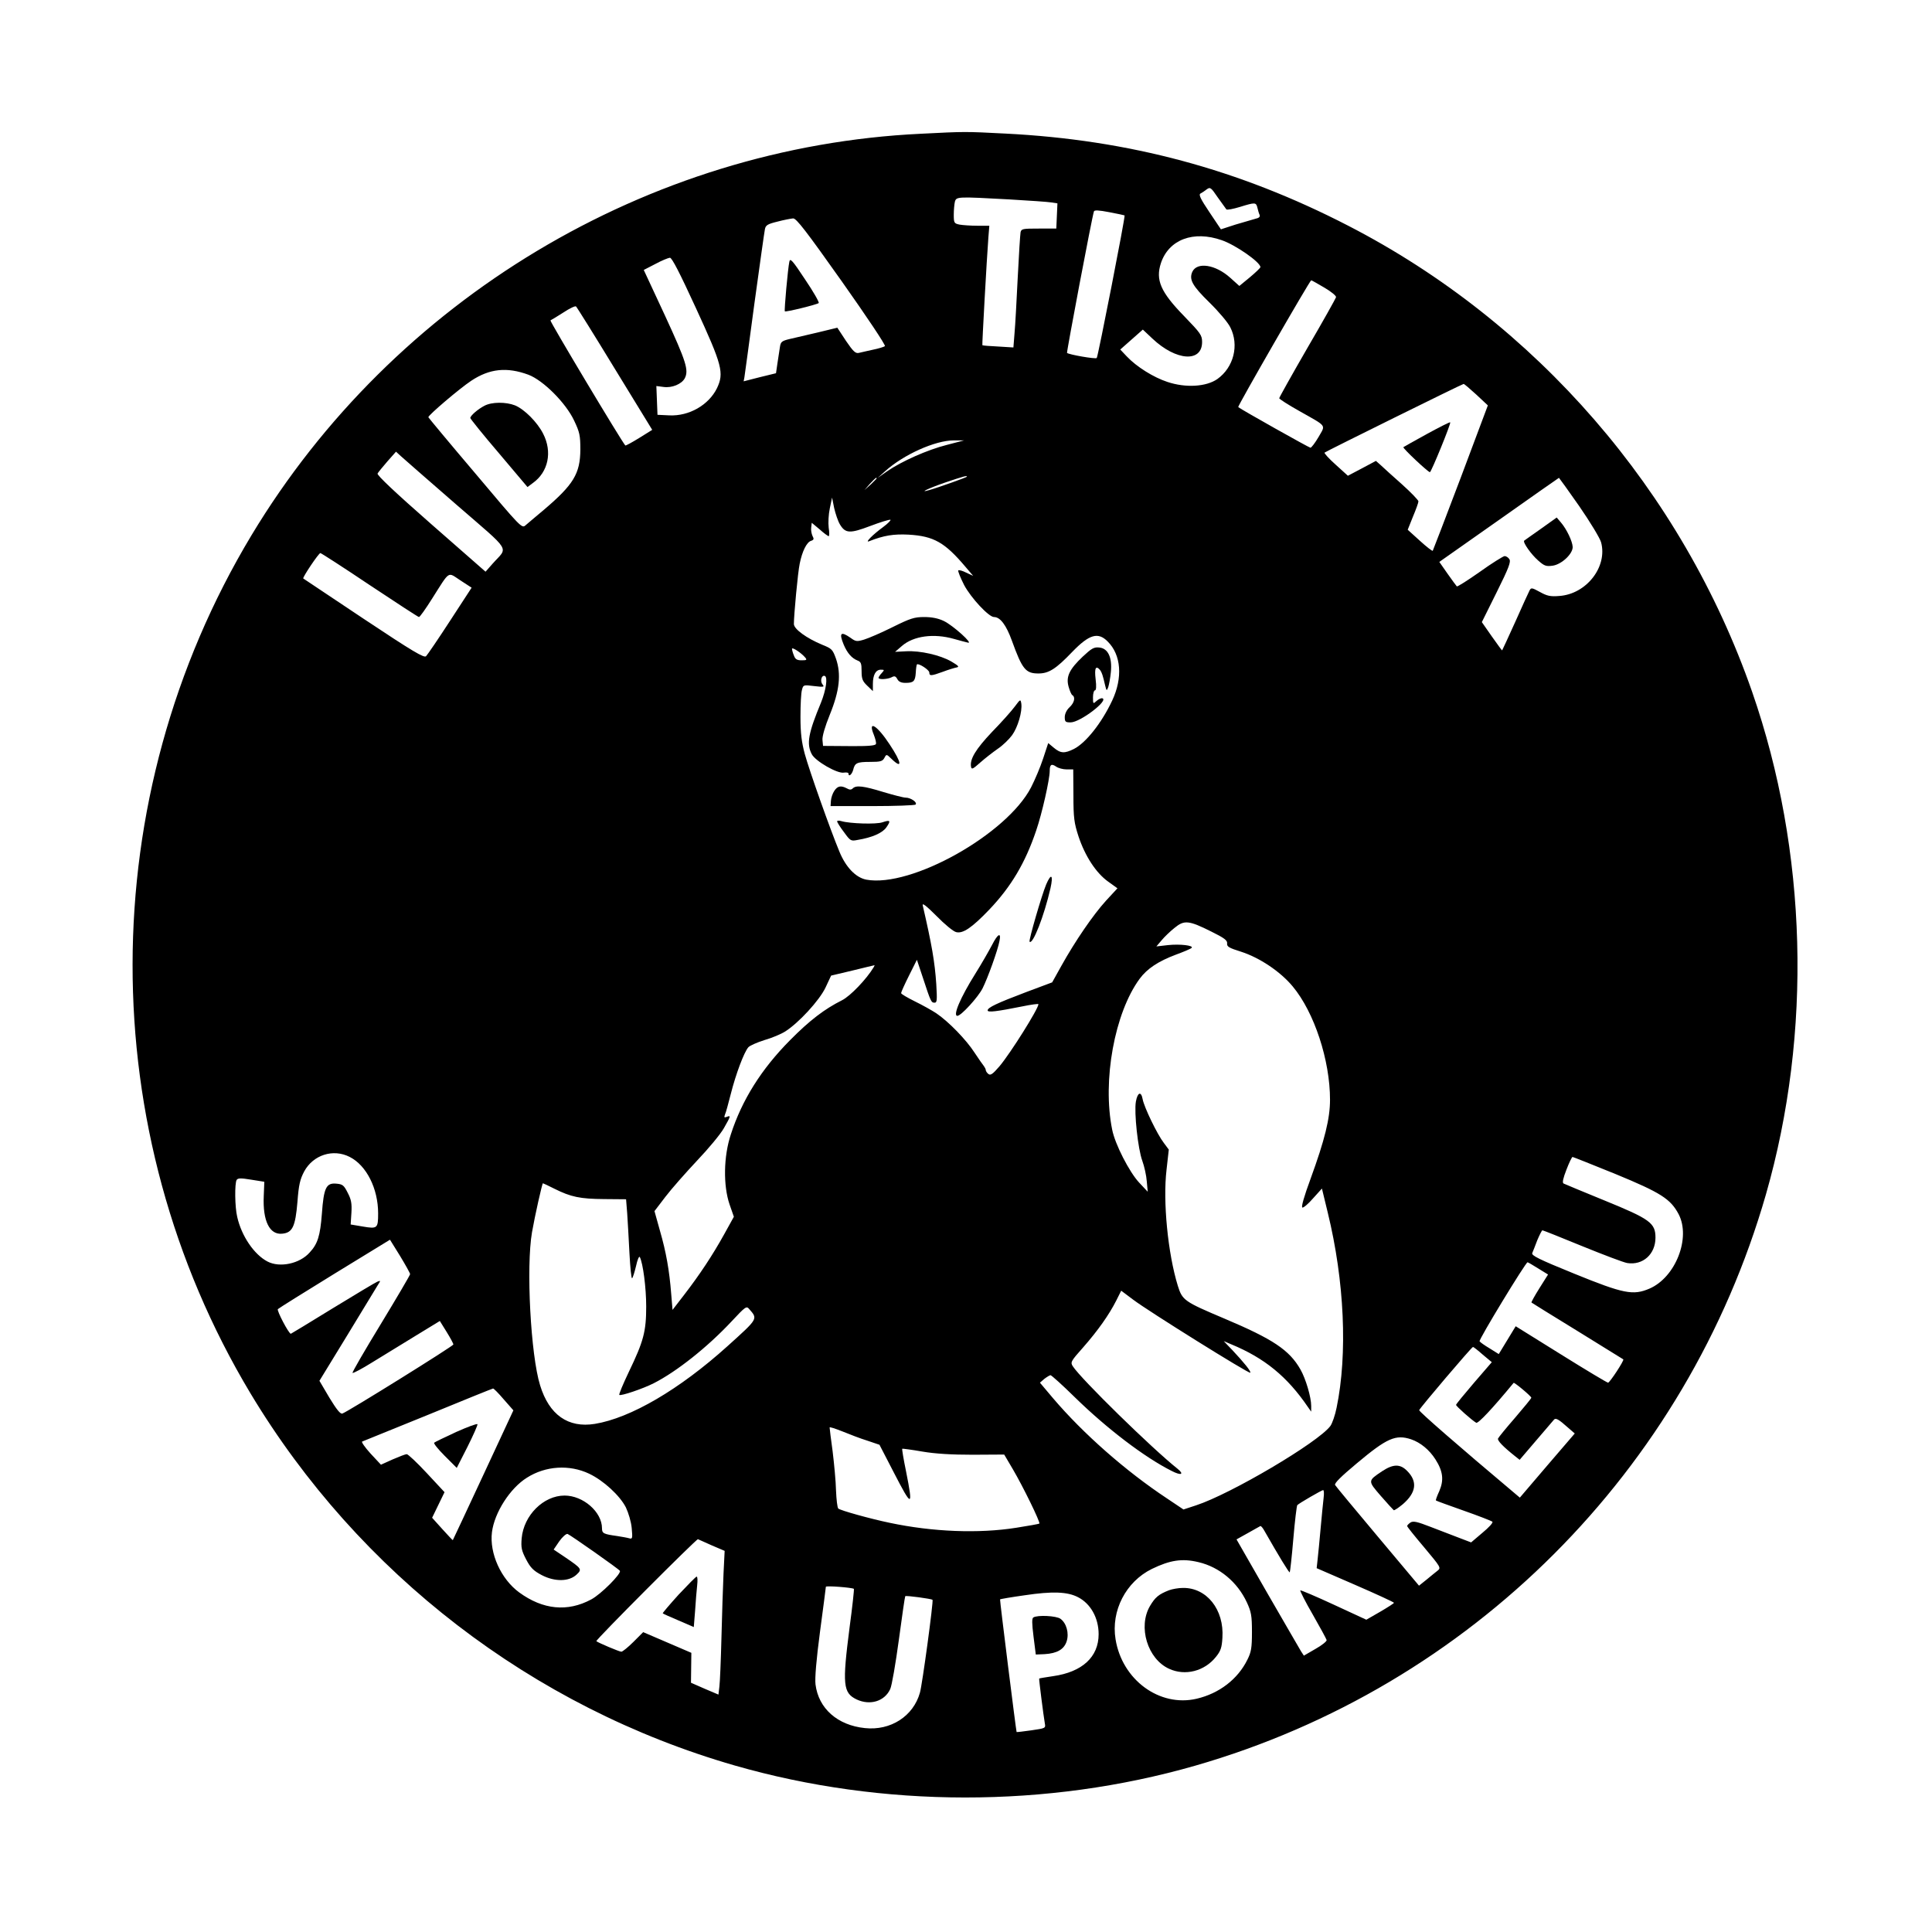 <?xml version="1.0" encoding="UTF-8" standalone="yes"?>
<svg version="1.0" xmlns="http://www.w3.org/2000/svg" width="100mm" height="100mm" viewBox="0 0 1027 1027" preserveAspectRatio="xMidYMid meet">
  <g transform="translate(0,1027) scale(0.1,-0.1)" fill="#000000" stroke="none">
    <path d="M4895 9559 c-1451 -69 -2803 -880 -3558 -2134 -841 -1398 -843 -3165
-6 -4561 576 -959 1499 -1669 2575 -1979 786 -226 1660 -227 2447 -1 1465 421
2612 1569 3034 3036 247 861 221 1826 -73 2672 -372 1068 -1148 1964 -2149
2479 -580 299 -1163 456 -1822 489 -214 11 -212 11 -448 -1z m1624 -402 c4 -4
36 2 72 13 81 25 86 25 93 -4 3 -13 8 -31 12 -39 3 -10 -4 -16 -23 -20 -15 -4
-63 -18 -106 -31 l-77 -25 -61 91 c-47 70 -58 93 -48 99 8 4 23 14 33 22 19
14 23 11 59 -42 22 -31 42 -59 46 -64z m-1154 53 c104 -6 205 -13 223 -16 l33
-5 -3 -67 -3 -67 -93 0 c-85 0 -93 -1 -97 -20 -2 -11 -9 -119 -15 -240 -6
-121 -13 -254 -17 -296 l-6 -76 -81 5 c-44 2 -82 5 -84 7 -2 2 23 455 32 573
l5 62 -63 0 c-35 0 -78 3 -95 6 -29 6 -31 9 -31 53 0 25 3 56 6 69 8 27 13 27
289 12z m613 -85 c5 -4 -141 -749 -148 -758 -6 -7 -148 18 -158 27 -3 4 133
724 143 752 2 8 25 7 82 -4 43 -8 79 -16 81 -17z m-1503 -351 c130 -184 234
-339 229 -344 -5 -4 -34 -13 -64 -19 -30 -7 -64 -14 -75 -17 -17 -4 -30 8 -68
64 l-46 70 -103 -25 c-57 -13 -124 -29 -150 -35 -42 -10 -48 -15 -52 -42 -3
-17 -8 -55 -13 -85 l-8 -55 -86 -21 -86 -22 4 21 c2 12 26 188 53 391 28 204
53 382 56 396 4 22 14 28 67 41 34 9 71 16 83 17 17 1 70 -68 259 -335z m2020
219 c73 -25 205 -117 205 -143 0 -4 -25 -28 -56 -54 l-56 -46 -49 44 c-78 70
-176 85 -201 31 -18 -41 0 -74 91 -163 49 -48 99 -107 111 -132 48 -95 18
-213 -69 -275 -59 -41 -168 -48 -266 -15 -73 24 -163 80 -215 135 l-35 37 60
53 60 53 51 -48 c126 -119 264 -128 264 -18 0 36 -8 47 -95 137 -126 129 -153
193 -124 282 42 126 173 175 324 122z m-2796 -360 c140 -304 151 -345 112
-427 -44 -89 -148 -149 -253 -144 l-63 3 -3 77 -3 76 39 -5 c44 -6 95 15 112
46 22 43 8 88 -104 331 l-114 245 62 32 c33 18 68 32 77 33 11 0 52 -80 138
-267z m3341 108 c36 -21 64 -44 62 -51 -2 -7 -70 -129 -153 -271 -82 -142
-149 -262 -149 -266 0 -4 48 -35 107 -68 150 -85 140 -71 102 -138 -18 -31
-38 -57 -43 -57 -7 0 -363 200 -384 216 -5 3 381 674 388 674 3 0 34 -18 70
-39z m-3772 -431 l199 -325 -69 -43 c-39 -24 -72 -42 -74 -40 -19 20 -404 663
-398 665 5 2 36 21 69 42 33 22 63 36 67 32 4 -3 97 -152 206 -331z m-459 -32
c79 -30 199 -150 243 -244 29 -61 33 -78 33 -154 -1 -128 -36 -186 -195 -321
-41 -34 -84 -71 -96 -81 -20 -18 -23 -15 -267 275 -136 160 -248 295 -250 299
-3 9 166 153 228 194 98 65 190 74 304 32z m5038 -105 l62 -58 -144 -384 c-80
-211 -147 -386 -149 -389 -3 -2 -34 22 -69 54 l-64 58 28 70 c16 38 29 74 29
81 0 6 -39 47 -87 90 -49 43 -99 89 -113 102 l-26 23 -75 -40 -74 -39 -65 59
c-36 32 -62 61 -59 64 6 6 730 364 739 365 3 1 33 -25 67 -56z m-2814 -268
c-103 -26 -240 -87 -317 -140 l-51 -36 40 36 c97 88 266 164 365 164 l55 0
-92 -24z m-2610 -315 c303 -263 278 -223 195 -317 l-37 -42 -291 255 c-188
165 -288 259 -283 267 4 7 27 35 52 64 l46 52 25 -23 c14 -13 146 -128 293
-256z m2717 146 c0 -3 -153 -58 -200 -71 -62 -18 -1 11 87 41 98 33 113 37
113 30z m-480 -9 c0 -2 -15 -16 -32 -33 l-33 -29 29 33 c28 30 36 37 36 29z
m3735 -148 c58 -84 110 -170 116 -192 35 -130 -78 -275 -222 -285 -48 -4 -65
0 -103 21 -42 23 -47 24 -55 9 -5 -9 -39 -84 -76 -167 -37 -82 -69 -151 -70
-152 -1 -2 -25 32 -55 74 l-53 76 79 159 c64 129 77 162 67 176 -6 9 -17 16
-25 16 -8 -1 -68 -38 -132 -84 -64 -45 -119 -80 -122 -77 -3 3 -25 33 -49 67
l-44 63 317 223 c174 123 318 224 319 224 1 0 50 -68 108 -151z m-3930 -97
c29 -48 53 -49 161 -8 53 20 101 35 107 33 5 -1 -12 -19 -39 -39 -55 -40 -99
-85 -74 -75 79 31 130 39 210 35 134 -8 192 -41 302 -171 l41 -48 -37 17 c-19
10 -38 15 -42 12 -3 -4 11 -38 31 -78 37 -69 131 -170 159 -170 33 0 65 -43
95 -126 55 -152 73 -174 141 -174 55 0 93 24 180 115 90 93 137 107 188 55 72
-71 81 -193 24 -314 -56 -119 -139 -224 -203 -257 -50 -25 -71 -24 -107 6
l-30 25 -27 -82 c-15 -46 -44 -114 -64 -153 -129 -250 -638 -535 -876 -491
-56 11 -109 66 -143 149 -49 118 -160 431 -184 519 -17 63 -23 110 -23 198 0
63 3 127 8 143 7 27 8 27 65 20 51 -6 56 -5 44 9 -14 17 -5 51 12 45 17 -6 7
-75 -20 -142 -67 -161 -78 -219 -49 -274 19 -37 137 -105 171 -98 13 2 24 0
24 -4 0 -21 18 -7 25 18 9 38 20 43 92 43 53 0 64 3 74 21 11 21 11 21 38 -5
59 -57 55 -21 -10 77 -66 101 -118 133 -84 51 8 -21 14 -43 11 -49 -3 -9 -46
-12 -143 -11 l-138 1 -3 31 c-2 19 13 71 39 135 52 128 61 215 33 297 -18 50
-22 54 -74 75 -82 34 -150 83 -150 110 0 47 21 275 31 321 13 65 37 114 60
121 15 5 17 10 8 26 -5 11 -9 31 -7 45 l3 25 42 -35 c22 -20 44 -36 48 -36 4
0 4 20 0 45 -3 26 -1 70 6 103 l12 57 11 -55 c7 -30 20 -70 31 -88z m-2500
-322 c140 -93 258 -170 262 -170 5 0 36 44 70 98 97 153 81 142 150 97 l60
-39 -114 -175 c-63 -97 -121 -182 -128 -189 -10 -11 -68 23 -331 198 -176 117
-320 214 -322 215 -5 5 82 135 91 135 4 0 122 -76 262 -170z m2315 -385 c11
-13 8 -15 -19 -15 -25 0 -34 6 -41 26 -6 14 -10 30 -10 35 0 11 49 -21 70 -46z
m1390 -595 l35 0 1 -138 c0 -120 4 -147 27 -218 35 -105 93 -194 157 -240 l50
-36 -61 -66 c-69 -76 -164 -215 -237 -346 l-49 -88 -139 -52 c-156 -59 -204
-82 -204 -97 0 -12 48 -6 183 21 48 10 87 15 87 12 0 -24 -148 -260 -207 -330
-36 -42 -48 -50 -59 -41 -8 6 -14 16 -14 21 0 5 -5 14 -10 21 -6 7 -28 39 -50
72 -44 68 -136 163 -202 208 -24 16 -76 45 -115 64 -40 20 -73 39 -73 44 0 5
19 47 42 93 l42 84 32 -96 c42 -128 44 -132 62 -132 13 0 14 13 9 98 -8 120
-24 211 -72 419 -4 16 19 -2 73 -56 43 -44 90 -83 105 -86 36 -9 84 24 176
120 116 122 191 248 249 420 31 90 72 272 72 317 0 34 9 40 34 23 11 -8 36
-15 56 -15z m769 -862 c69 -34 86 -47 84 -63 -2 -17 10 -24 74 -44 97 -31 209
-105 275 -185 114 -137 198 -391 198 -602 0 -100 -28 -213 -103 -419 -35 -95
-51 -151 -44 -154 6 -2 32 20 57 49 l47 52 31 -128 c89 -364 106 -752 47
-1037 -8 -40 -23 -83 -33 -97 -64 -87 -530 -362 -714 -422 l-67 -22 -88 59
c-219 145 -445 344 -605 532 l-70 83 23 20 c13 10 28 19 33 20 5 0 64 -53 130
-118 170 -166 369 -318 514 -391 50 -26 69 -19 32 11 -136 108 -513 477 -557
545 -14 21 -11 27 55 101 78 89 137 172 176 249 l26 52 64 -48 c79 -60 616
-395 622 -388 6 6 -34 55 -95 120 l-46 48 40 -17 c177 -73 298 -172 408 -334
l17 -24 0 30 c0 47 -29 145 -57 194 -59 104 -147 162 -405 271 -213 90 -223
97 -247 174 -53 172 -80 448 -60 617 l12 107 -26 35 c-35 45 -105 190 -113
233 -8 44 -27 37 -36 -13 -10 -58 11 -251 34 -314 11 -30 22 -80 24 -110 l5
-55 -46 49 c-52 56 -128 204 -143 281 -53 261 13 621 146 802 40 54 99 93 192
128 41 15 79 31 84 36 14 13 -61 22 -126 15 l-61 -7 28 33 c15 18 46 48 69 66
51 42 75 40 195 -20z m-1795 -190 c-38 -63 -124 -153 -168 -175 -95 -48 -171
-106 -276 -212 -152 -153 -256 -318 -315 -501 -39 -117 -41 -272 -7 -372 l23
-66 -52 -94 c-61 -110 -129 -213 -213 -322 l-61 -79 -7 84 c-10 127 -27 223
-60 337 l-29 104 58 76 c32 42 108 128 168 192 61 64 125 141 143 173 37 65
38 69 15 60 -13 -5 -15 -3 -9 13 5 10 18 60 31 110 26 103 70 221 93 247 8 9
47 26 85 38 39 11 89 32 111 46 71 45 181 164 214 233 l30 64 114 27 c62 15
114 28 116 28 2 1 0 -5 -4 -11z m-2785 -1008 c89 -45 151 -168 151 -300 0 -80
-4 -83 -81 -70 l-65 11 4 62 c3 50 -1 71 -20 107 -20 40 -27 45 -60 48 -54 5
-67 -21 -77 -160 -9 -117 -22 -160 -65 -206 -53 -60 -159 -82 -224 -48 -71 37
-138 135 -161 237 -13 53 -14 179 -3 197 7 10 23 10 78 1 l69 -11 -3 -76 c-6
-132 31 -207 98 -200 55 5 70 38 81 168 7 93 14 121 36 163 48 88 154 122 242
77z m6729 -91 c240 -99 292 -132 335 -213 66 -126 -16 -336 -155 -396 -87 -37
-136 -28 -401 80 -187 76 -227 96 -222 109 4 9 16 40 27 69 12 28 24 52 27 52
4 0 99 -38 211 -84 113 -46 221 -87 240 -90 83 -13 150 47 150 135 0 78 -29
99 -272 198 -113 46 -211 87 -217 90 -7 5 -2 28 16 74 14 37 29 67 32 67 3 0
106 -41 229 -91z m-5641 -78 c88 -44 137 -54 264 -55 l117 -1 6 -75 c3 -41 8
-137 12 -212 4 -76 10 -135 14 -133 4 3 13 32 21 65 7 33 16 54 20 48 17 -33
34 -163 34 -263 0 -133 -14 -185 -92 -347 -31 -65 -54 -120 -51 -123 7 -7 124
32 183 62 122 62 286 192 414 329 73 78 79 83 93 66 47 -54 50 -49 -115 -198
-255 -230 -515 -382 -705 -413 -142 -23 -243 48 -291 205 -50 160 -75 630 -43
814 15 86 54 260 58 260 2 0 29 -13 61 -29z m-767 -454 c0 -5 -70 -124 -155
-264 -86 -141 -154 -258 -151 -261 3 -3 50 22 103 55 54 33 157 96 230 141
l131 80 36 -58 c20 -32 36 -62 36 -67 0 -8 -559 -356 -590 -367 -11 -4 -31 22
-69 84 l-53 90 148 242 c81 134 155 254 163 268 15 23 15 24 -3 17 -10 -4
-117 -68 -238 -142 -120 -74 -221 -135 -222 -135 -11 0 -76 124 -69 131 5 5
141 90 302 189 l294 180 54 -87 c29 -48 53 -91 53 -96z m5997 30 l52 -32 -46
-73 c-25 -40 -44 -74 -42 -76 2 -2 112 -70 244 -151 132 -82 242 -150 244
-151 6 -5 -72 -124 -81 -124 -5 0 -117 67 -250 150 l-241 150 -45 -74 -45 -74
-48 30 c-27 16 -51 33 -54 38 -5 9 245 420 255 420 3 0 28 -15 57 -33z m-295
-458 l48 -40 -95 -110 c-52 -61 -95 -113 -95 -117 0 -7 83 -81 107 -95 10 -6
87 76 199 212 4 4 94 -71 94 -79 0 -4 -39 -51 -86 -106 -47 -54 -88 -104 -91
-111 -4 -11 28 -44 91 -94 l24 -19 88 103 c48 56 91 106 95 111 9 10 25 1 73
-42 l37 -32 -146 -170 -146 -171 -39 33 c-283 238 -498 425 -496 432 3 11 279
336 286 336 3 0 26 -18 52 -41z m-5204 -238 l51 -58 -160 -344 c-88 -189 -161
-345 -162 -346 -1 -1 -26 26 -56 59 l-54 60 33 68 33 68 -94 101 c-52 56 -100
101 -107 101 -7 0 -40 -13 -75 -28 l-62 -28 -55 59 c-30 33 -50 62 -45 64 6 2
163 66 350 142 187 77 343 140 346 140 3 1 29 -25 57 -58z m1932 -219 l65 -22
75 -145 c99 -192 105 -191 66 5 -13 63 -22 117 -20 119 1 1 49 -5 106 -15 70
-12 156 -17 269 -17 l167 1 46 -78 c53 -90 147 -282 141 -289 -3 -2 -58 -12
-122 -22 -201 -32 -446 -22 -673 26 -102 21 -263 66 -274 76 -5 5 -10 48 -12
96 -1 49 -10 142 -18 208 -9 65 -16 122 -16 127 0 4 30 -6 68 -21 37 -15 96
-38 132 -49z m2891 7 c50 -17 97 -56 129 -106 41 -64 46 -111 21 -169 -12 -26
-20 -48 -18 -50 1 -2 68 -26 147 -54 80 -28 149 -55 153 -59 5 -5 -19 -31 -53
-59 l-60 -51 -63 24 c-34 13 -102 39 -151 58 -72 28 -93 33 -108 24 -10 -7
-18 -15 -18 -19 0 -4 41 -55 91 -114 87 -104 90 -108 71 -123 -11 -9 -38 -30
-59 -48 l-40 -32 -219 261 c-120 143 -223 267 -227 274 -5 9 30 44 115 115
161 135 207 155 289 128z m-4369 -183 c76 -36 163 -116 195 -179 14 -30 28
-76 31 -110 5 -55 4 -59 -14 -54 -10 3 -39 8 -64 12 -72 10 -80 14 -80 41 0
87 -100 174 -199 174 -112 0 -217 -105 -228 -227 -4 -50 -1 -65 24 -113 23
-44 39 -60 83 -83 69 -36 145 -35 185 3 30 28 27 32 -58 90 l-64 43 30 44 c17
24 37 41 44 39 17 -7 272 -186 278 -196 9 -15 -101 -125 -152 -152 -126 -68
-257 -55 -383 37 -97 71 -159 208 -145 320 13 104 96 234 186 290 99 63 226
71 331 21z m3904 -128 c-3 -24 -10 -97 -16 -163 -6 -66 -13 -140 -16 -165 l-5
-46 205 -89 c113 -49 206 -92 206 -95 0 -3 -33 -24 -74 -48 l-73 -42 -173 80
c-95 44 -175 78 -178 76 -2 -3 27 -61 66 -128 39 -68 72 -129 74 -136 2 -6
-25 -28 -59 -47 l-62 -36 -15 23 c-8 13 -88 152 -179 309 l-164 286 61 34 c33
19 63 35 66 37 3 1 13 -10 21 -25 77 -135 131 -224 135 -221 2 3 11 83 19 178
8 95 18 176 21 179 9 10 129 79 137 80 5 1 6 -18 3 -41z m-3252 -253 l68 -29
-6 -121 c-3 -66 -8 -219 -11 -340 -3 -121 -8 -239 -11 -261 l-5 -42 -73 31
-73 32 1 79 1 80 -128 55 -128 55 -52 -52 c-29 -29 -58 -52 -64 -52 -11 0
-124 48 -133 56 -5 6 533 545 540 542 4 -2 37 -16 74 -33z m2587 -89 c111 -26
207 -106 257 -214 23 -50 27 -70 27 -157 0 -85 -4 -107 -24 -147 -51 -104
-150 -180 -270 -208 -197 -46 -396 100 -431 316 -25 152 55 306 193 374 97 47
161 57 248 36z m-1832 -142 c2 -2 -8 -95 -23 -206 -39 -303 -35 -347 38 -382
71 -33 148 -10 178 55 9 19 29 137 46 262 17 126 32 230 34 232 4 5 140 -14
145 -19 6 -5 -55 -455 -67 -494 -35 -125 -156 -203 -293 -188 -145 15 -246
104 -262 232 -4 32 4 130 24 281 17 127 31 234 31 238 0 7 141 -4 149 -11z
m1191 -44 c67 -34 110 -110 110 -197 0 -121 -87 -201 -242 -223 -39 -6 -73
-11 -74 -13 -2 -2 23 -198 30 -238 5 -26 3 -26 -72 -37 -42 -6 -77 -10 -78 -9
-3 6 -90 703 -88 705 1 2 60 12 131 22 147 22 227 19 283 -10z"/>
    <path d="M4196 8879 c-8 -37 -28 -260 -24 -264 5 -5 171 36 180 44 4 4 -28 60
-72 125 -68 103 -80 116 -84 95z"/>
    <path d="M2575 8113 c-35 -18 -75 -53 -75 -65 0 -4 68 -89 152 -187 l152 -180
28 21 c83 59 105 166 55 263 -31 61 -99 129 -149 150 -48 19 -124 19 -163 -2z"/>
    <path d="M7585 7963 c-66 -36 -122 -68 -125 -70 -5 -5 130 -132 141 -133 7 0
113 259 108 265 -3 2 -58 -26 -124 -62z"/>
    <path d="M8191 7459 c-46 -32 -86 -61 -89 -63 -8 -9 38 -74 75 -106 32 -28 41
-32 77 -27 47 7 106 62 106 99 -1 30 -32 95 -62 130 l-23 27 -84 -60z"/>
    <path d="M4744 6936 c-60 -30 -128 -59 -151 -66 -37 -11 -44 -11 -71 9 -53 37
-63 27 -37 -36 19 -45 43 -72 73 -84 19 -7 22 -16 22 -57 0 -41 5 -53 30 -77
l30 -29 0 38 c0 48 15 76 42 76 20 0 20 -1 5 -18 -10 -10 -17 -22 -17 -25 0
-11 49 -8 70 3 15 8 21 6 30 -10 7 -14 21 -20 43 -20 43 0 52 8 55 54 1 22 4
41 6 44 9 8 66 -29 66 -43 0 -19 9 -19 72 4 29 11 62 21 73 23 16 3 10 9 -27
31 -60 35 -167 59 -241 55 l-59 -3 36 31 c62 54 170 68 276 38 30 -8 64 -18
75 -20 32 -9 -78 91 -128 115 -29 14 -63 21 -104 21 -53 0 -74 -7 -169 -54z"/>
    <path d="M5756 6780 c-72 -68 -90 -107 -76 -159 6 -22 15 -43 20 -46 18 -11
11 -41 -15 -65 -15 -14 -25 -35 -25 -52 0 -25 4 -28 31 -28 51 0 204 117 169
128 -6 2 -20 -4 -31 -14 -18 -17 -19 -16 -19 19 0 21 5 37 10 37 7 0 9 20 4
60 -7 59 1 75 24 48 9 -13 14 -26 27 -83 7 -28 8 -29 16 -8 4 12 11 48 14 80
8 78 -15 127 -62 131 -28 3 -41 -5 -87 -48z"/>
    <path d="M5395 6515 c-16 -22 -70 -83 -121 -135 -88 -93 -120 -146 -112 -187
3 -15 11 -10 48 23 25 22 67 55 93 73 27 18 61 51 77 73 30 41 55 125 49 168
-4 24 -5 24 -34 -15z"/>
    <path d="M4435 6066 c-9 -13 -17 -37 -18 -52 l-2 -29 222 0 c122 0 225 4 230
8 11 12 -26 37 -53 37 -12 0 -65 14 -119 30 -104 32 -144 37 -162 19 -8 -8
-17 -8 -31 0 -32 17 -50 13 -67 -13z"/>
    <path d="M4450 5904 c0 -5 16 -31 36 -57 34 -47 37 -49 72 -42 79 13 132 37
153 66 26 37 22 42 -20 28 -33 -12 -175 -7 -218 6 -13 4 -23 3 -23 -1z"/>
    <path d="M5561 5568 c-23 -55 -94 -298 -88 -304 17 -17 77 136 111 284 16 72
4 83 -23 20z"/>
    <path d="M5274 5248 c-15 -29 -55 -99 -90 -155 -79 -126 -120 -223 -95 -223
20 0 110 99 134 146 28 56 81 203 90 252 10 48 -9 39 -39 -20z"/>
    <path d="M2425 2658 c-60 -28 -113 -53 -117 -57 -4 -4 21 -35 56 -70 l64 -64
57 112 c31 62 55 116 53 120 -2 5 -52 -14 -113 -41z"/>
    <path d="M7348 2450 c-78 -52 -78 -51 -8 -132 35 -40 66 -74 69 -76 4 -1 25
13 48 32 72 62 79 121 23 177 -37 38 -74 37 -132 -1z"/>
    <path d="M3607 1793 c-48 -53 -86 -98 -84 -99 1 -2 39 -19 84 -38 l81 -35 7
87 c3 48 8 108 11 135 3 26 2 47 -3 46 -4 0 -47 -44 -96 -96z"/>
    <path d="M6215 1817 c-56 -22 -74 -37 -102 -84 -65 -111 -13 -282 102 -334 85
-39 188 -13 249 64 25 31 31 49 34 101 10 150 -84 267 -210 265 -24 0 -56 -6
-73 -12z"/>
    <path d="M5493 1672 c-8 -5 -8 -30 1 -102 l12 -95 47 2 c66 4 103 25 117 68
14 43 -1 97 -33 120 -22 16 -122 21 -144 7z"/>
  </g>
</svg>
